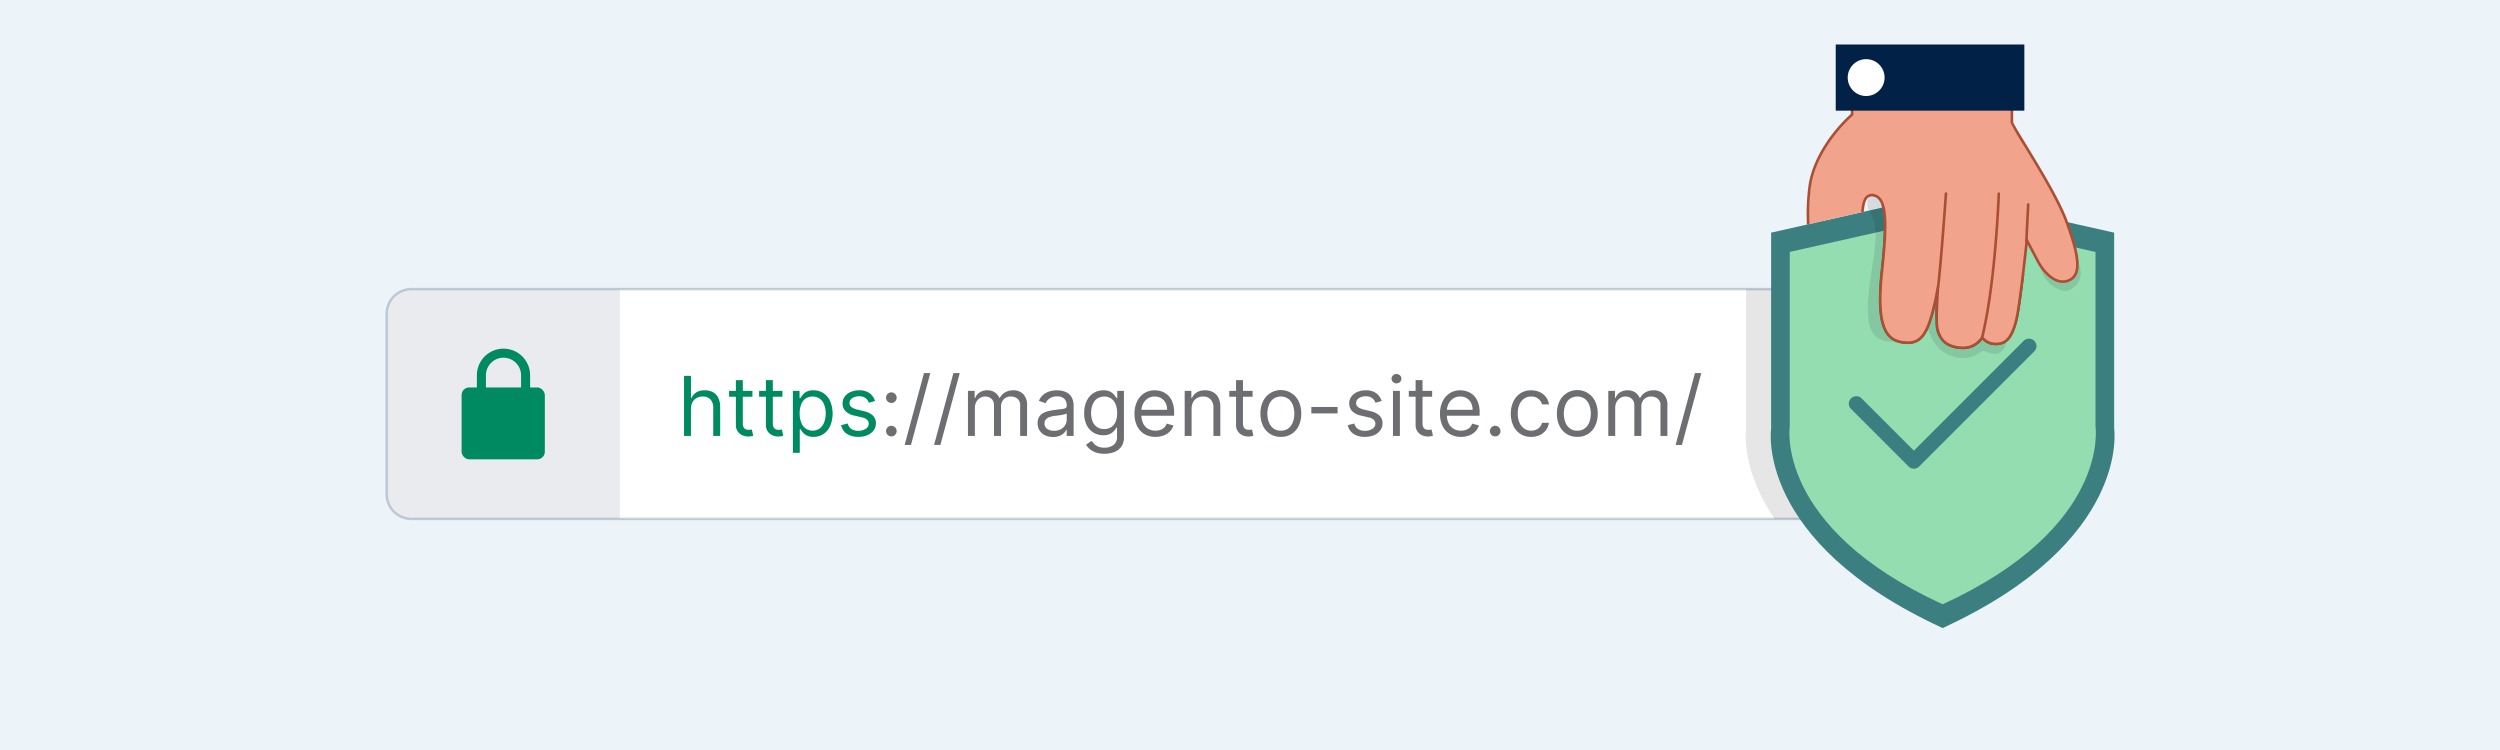 <svg id="f33a3465-f443-43fb-a9bc-17f3da9906ab" data-name="Layer 1" xmlns="http://www.w3.org/2000/svg" width="1000" height="300" viewBox="0 0 1000 300"><defs><style>.ac8e1d2c-6a9d-40c9-82fa-972131f8232f{fill:#ecf4fa;}.a4376b34-979a-492e-9756-0026f8805508,.b44d60ad-9997-4396-8da6-ec5ab8f21096{fill:#fff;}.a4376b34-979a-492e-9756-0026f8805508{stroke:#012246;stroke-miterlimit:10;stroke-opacity:0.2;stroke-width:0.987px;}.ab514150-980a-44a2-97cf-41baf85497a4{fill:#008a61;}.bba56809-5f34-467e-8832-74402813acba{fill:#6d6e71;}.b0cd0e98-07aa-4dd3-b211-c22a459fbe38{fill:#6e7e96;opacity:0.15;}.b185c357-898a-4676-8960-4ae5824ab256{opacity:0.1;}.bc2be3e0-9a20-41de-b94b-0292085927ee{fill:#3c7f80;}.b8987700-0c71-4e4f-a917-5b65db4530b3{fill:#94ddb1;}.e3a067a3-bd1a-40c7-bc55-a1061b94005d{fill:#f2a38c;}.a3d5cec2-1c9b-4953-93d8-78c8a8ab92f4{fill:#ab4f34;}.bd0c3644-dc23-4100-b929-25ef59b39151{fill:#012246;}</style></defs><rect class="ac8e1d2c-6a9d-40c9-82fa-972131f8232f" width="1000" height="300"/><path class="a4376b34-979a-492e-9756-0026f8805508" d="M799.19,125.5v72.19a9.871,9.871,0,0,1-9.87,9.87h-624.78a9.878,9.878,0,0,1-9.87-9.87v-72.19a9.878,9.878,0,0,1,9.87-9.87h624.78A9.871,9.871,0,0,1,799.19,125.5Z" transform="translate(0 0.005)"/><path class="ab514150-980a-44a2-97cf-41baf85497a4" d="M276.385,163.53v10.836h-2.768V150.349h2.768v8.818h.234a5.118,5.118,0,0,1,1.906-2.222,6.152,6.152,0,0,1,3.396-.827,6.787,6.787,0,0,1,3.225.733,5.044,5.044,0,0,1,2.152,2.239,8.413,8.413,0,0,1,.768,3.829v11.446h-2.768V163.107a4.665,4.665,0,0,0-1.108-3.324,4.004,4.004,0,0,0-3.067-1.179,5.075,5.075,0,0,0-2.433.574,4.157,4.157,0,0,0-1.689,1.678A5.404,5.404,0,0,0,276.385,163.53Z" transform="translate(0 0.005)"/><path class="ab514150-980a-44a2-97cf-41baf85497a4" d="M300.966,156.352v2.346h-9.335v-2.346Zm-6.614-4.315h2.768V169.206a3.496,3.496,0,0,0,.346,1.753,1.693,1.693,0,0,0,.891.774,3.43,3.43,0,0,0,1.155.193,4.377,4.377,0,0,0,.75-.053q.293-.053.469-.088l.562,2.486a5.761,5.761,0,0,1-2.064.328,5.533,5.533,0,0,1-2.292-.504,4.513,4.513,0,0,1-1.853-1.536,4.386,4.386,0,0,1-.733-2.604Z" transform="translate(0 0.005)"/><path class="ab514150-980a-44a2-97cf-41baf85497a4" d="M312.975,156.352v2.346h-9.335v-2.346Zm-6.614-4.315h2.768V169.206a3.496,3.496,0,0,0,.346,1.753,1.693,1.693,0,0,0,.891.774,3.43,3.43,0,0,0,1.155.193,4.377,4.377,0,0,0,.75-.053q.293-.053.469-.088l.562,2.486a5.761,5.761,0,0,1-2.064.328,5.533,5.533,0,0,1-2.292-.504,4.513,4.513,0,0,1-1.853-1.536,4.386,4.386,0,0,1-.733-2.604Z" transform="translate(0 0.005)"/><path class="ab514150-980a-44a2-97cf-41baf85497a4" d="M317.149,181.121V156.352h2.674v2.861h.328q.305-.469.851-1.202a4.973,4.973,0,0,1,1.571-1.313,5.671,5.671,0,0,1,2.785-.58,7.148,7.148,0,0,1,4.011,1.138,7.572,7.572,0,0,1,2.709,3.225,13.027,13.027,0,0,1,0,9.881,7.632,7.632,0,0,1-2.697,3.236,7.024,7.024,0,0,1-3.976,1.144,5.72,5.72,0,0,1-2.78-.58,5.045,5.045,0,0,1-1.606-1.325q-.563-.744-.868-1.237H319.917V181.121Zm2.721-15.762a9.966,9.966,0,0,0,.598,3.595,5.395,5.395,0,0,0,1.748,2.428,5.006,5.006,0,0,0,5.717-.047,5.615,5.615,0,0,0,1.759-2.486,9.804,9.804,0,0,0,.592-3.489,9.609,9.609,0,0,0-.581-3.431,5.384,5.384,0,0,0-1.748-2.427,5.189,5.189,0,0,0-5.764-.047,5.173,5.173,0,0,0-1.736,2.368A9.783,9.783,0,0,0,319.87,165.359Z" transform="translate(0 0.005)"/><path class="ab514150-980a-44a2-97cf-41baf85497a4" d="M350.033,160.387l-2.486.704a4.821,4.821,0,0,0-.686-1.214,3.45,3.45,0,0,0-1.226-.979,4.433,4.433,0,0,0-1.982-.387,4.735,4.735,0,0,0-2.75.756,2.258,2.258,0,0,0-1.096,1.918,1.972,1.972,0,0,0,.75,1.63,6.267,6.267,0,0,0,2.346.997l2.674.656a7.416,7.416,0,0,1,3.6,1.789,4.217,4.217,0,0,1,1.185,3.09,4.594,4.594,0,0,1-.885,2.768,5.963,5.963,0,0,1-2.469,1.924,9.003,9.003,0,0,1-3.683.703,8.094,8.094,0,0,1-4.562-1.196,5.301,5.301,0,0,1-2.287-3.494l2.627-.657a3.639,3.639,0,0,0,1.425,2.182,4.738,4.738,0,0,0,2.75.727,5.154,5.154,0,0,0,3.079-.826,2.41,2.41,0,0,0,1.144-1.988,2.116,2.116,0,0,0-.657-1.577,4.229,4.229,0,0,0-2.018-.956l-3.002-.703a7.089,7.089,0,0,1-3.63-1.824,4.367,4.367,0,0,1-1.155-3.102,4.435,4.435,0,0,1,.862-2.697,5.769,5.769,0,0,1,2.357-1.841,8.228,8.228,0,0,1,3.396-.669,6.755,6.755,0,0,1,4.204,1.173A6.333,6.333,0,0,1,350.033,160.387Z" transform="translate(0 0.005)"/><path class="bba56809-5f34-467e-8832-74402813acba" d="M356.554,161.184a2.121,2.121,0,1,1,1.824-1.056,2.213,2.213,0,0,1-.762.769A2.014,2.014,0,0,1,356.554,161.184Zm0,13.369a2.121,2.121,0,1,1,1.824-1.056,2.205,2.205,0,0,1-.762.769A2.014,2.014,0,0,1,356.554,174.554Z" transform="translate(0 0.005)"/><path class="bba56809-5f34-467e-8832-74402813acba" d="M372.127,149.223l-7.74,28.756H361.854l7.74-28.756Z" transform="translate(0 0.005)"/><path class="bba56809-5f34-467e-8832-74402813acba" d="M383.901,149.223l-7.74,28.756h-2.533l7.74-28.756Z" transform="translate(0 0.005)"/><path class="bba56809-5f34-467e-8832-74402813acba" d="M387.185,174.366V156.352h2.674v2.814h.234a4.559,4.559,0,0,1,1.818-2.245,5.467,5.467,0,0,1,3.014-.804,5.194,5.194,0,0,1,2.973.804,5.348,5.348,0,0,1,1.859,2.245h.188a5.284,5.284,0,0,1,2.076-2.222,6.349,6.349,0,0,1,3.319-.827,5.41,5.41,0,0,1,3.952,1.507,6.315,6.315,0,0,1,1.536,4.686v12.056h-2.768V162.31a3.408,3.408,0,0,0-1.091-2.85,4.033,4.033,0,0,0-2.568-.856,3.782,3.782,0,0,0-2.943,1.144,4.12,4.12,0,0,0-1.044,2.891v11.728h-2.814V162.029a3.258,3.258,0,0,0-.997-2.48,3.581,3.581,0,0,0-2.568-.944,3.767,3.767,0,0,0-2.011.574,4.29,4.29,0,0,0-1.501,1.59,4.698,4.698,0,0,0-.569,2.339v11.259Z" transform="translate(0 0.005)"/><path class="bba56809-5f34-467e-8832-74402813acba" d="M421.194,174.788a7.269,7.269,0,0,1-3.108-.65,5.111,5.111,0,0,1-3.037-4.885,4.654,4.654,0,0,1,.61-2.516,4.318,4.318,0,0,1,1.63-1.519,8.747,8.747,0,0,1,2.257-.827q1.238-.275,2.492-.439,1.642-.211,2.668-.322a4.064,4.064,0,0,0,1.501-.382.987.987,0,0,0,.475-.938v-.094a3.685,3.685,0,0,0-.944-2.697,3.836,3.836,0,0,0-2.855-.962,4.973,4.973,0,0,0-3.108.868,5.126,5.126,0,0,0-1.583,1.853l-2.627-.938a6.335,6.335,0,0,1,1.882-2.562,7.099,7.099,0,0,1,2.58-1.29,10.811,10.811,0,0,1,2.762-.369,11.381,11.381,0,0,1,2,.205,6.521,6.521,0,0,1,2.193.839,4.914,4.914,0,0,1,1.765,1.911,7.118,7.118,0,0,1,.704,3.425v11.868h-2.768v-2.439H426.542a4.858,4.858,0,0,1-.938,1.255,5.419,5.419,0,0,1-1.748,1.138A6.737,6.737,0,0,1,421.194,174.788Zm.422-2.486a5.529,5.529,0,0,0,2.773-.645,4.448,4.448,0,0,0,1.712-1.665,4.28,4.28,0,0,0,.58-2.146v-2.533a1.615,1.615,0,0,1-.768.381,11.428,11.428,0,0,1-1.36.294q-.768.123-1.489.211-.721.088-1.167.146a10.754,10.754,0,0,0-2.011.451,3.504,3.504,0,0,0-1.501.927,2.365,2.365,0,0,0-.569,1.671,2.462,2.462,0,0,0,1.073,2.176A4.735,4.735,0,0,0,421.617,172.302Z" transform="translate(0 0.005)"/><path class="bba56809-5f34-467e-8832-74402813acba" d="M441.788,181.496a10.377,10.377,0,0,1-3.448-.51,7.252,7.252,0,0,1-3.917-3.102l2.205-1.548q.375.492.95,1.131a4.902,4.902,0,0,0,1.577,1.114,6.197,6.197,0,0,0,2.633.476,5.875,5.875,0,0,0,3.601-1.056,3.853,3.853,0,0,0,1.419-3.308v-3.659h-.235a14.8,14.8,0,0,1-.862,1.214,4.894,4.894,0,0,1-1.595,1.278,5.933,5.933,0,0,1-2.797.558,7.482,7.482,0,0,1-3.911-1.032,7.184,7.184,0,0,1-2.732-3.002,10.457,10.457,0,0,1-1.002-4.785,11.183,11.183,0,0,1,.973-4.826,7.56,7.56,0,0,1,2.709-3.189,7.175,7.175,0,0,1,4.011-1.132,5.742,5.742,0,0,1,2.797.58,5.089,5.089,0,0,1,1.595,1.313q.557.734.862,1.202h.282v-2.861h2.674v18.529a6.326,6.326,0,0,1-1.05,3.782,6.096,6.096,0,0,1-2.814,2.146A10.755,10.755,0,0,1,441.788,181.496Zm-.094-9.897a4.975,4.975,0,0,0,2.814-.763,4.741,4.741,0,0,0,1.748-2.192,8.865,8.865,0,0,0,.598-3.425,9.344,9.344,0,0,0-.586-3.437,5.157,5.157,0,0,0-1.736-2.333,5.219,5.219,0,0,0-5.764.047,5.365,5.365,0,0,0-1.747,2.392,9.164,9.164,0,0,0-.581,3.331,8.638,8.638,0,0,0,.592,3.313,4.712,4.712,0,0,0,4.662,3.066Z" transform="translate(0 0.005)"/><path class="bba56809-5f34-467e-8832-74402813acba" d="M462.193,174.741a8.404,8.404,0,0,1-4.485-1.155,7.613,7.613,0,0,1-2.897-3.236,10.946,10.946,0,0,1-1.014-4.85,11.181,11.181,0,0,1,1.014-4.885,7.953,7.953,0,0,1,2.838-3.307,7.62,7.62,0,0,1,4.263-1.19,8.544,8.544,0,0,1,2.779.469,6.928,6.928,0,0,1,2.498,1.52,7.347,7.347,0,0,1,1.794,2.773,11.795,11.795,0,0,1,.668,4.245v1.173H455.767v-2.393h11.071a5.958,5.958,0,0,0-.604-2.721,4.654,4.654,0,0,0-1.712-1.889,4.828,4.828,0,0,0-2.609-.691,4.96,4.96,0,0,0-2.855.815,5.422,5.422,0,0,0-1.847,2.116,6.202,6.202,0,0,0-.645,2.791v1.596a7.632,7.632,0,0,0,.709,3.453,4.994,4.994,0,0,0,1.976,2.146,5.773,5.773,0,0,0,2.943.732,5.94,5.94,0,0,0,1.976-.311,4.114,4.114,0,0,0,1.531-.938,4.201,4.201,0,0,0,.997-1.565l2.674.751a5.881,5.881,0,0,1-1.419,2.387,6.814,6.814,0,0,1-2.463,1.595A9.054,9.054,0,0,1,462.193,174.741Z" transform="translate(0 0.005)"/><path class="bba56809-5f34-467e-8832-74402813acba" d="M476.642,163.53v10.836H473.874V156.352h2.674v2.814h.234a5.184,5.184,0,0,1,1.923-2.21,6.006,6.006,0,0,1,3.331-.839,6.602,6.602,0,0,1,3.202.745,5.096,5.096,0,0,1,2.135,2.251,8.408,8.408,0,0,1,.762,3.806v11.446H485.367V163.107a4.69,4.69,0,0,0-1.102-3.312,3.92,3.92,0,0,0-3.026-1.19,4.798,4.798,0,0,0-2.363.574,4.103,4.103,0,0,0-1.636,1.678A5.534,5.534,0,0,0,476.642,163.53Z" transform="translate(0 0.005)"/><path class="bba56809-5f34-467e-8832-74402813acba" d="M501.035,156.352v2.346h-9.335v-2.346ZM494.421,152.037h2.768V169.206a3.496,3.496,0,0,0,.346,1.753,1.693,1.693,0,0,0,.891.774,3.43,3.43,0,0,0,1.155.193,4.377,4.377,0,0,0,.75-.053q.293-.053.469-.088l.562,2.486a5.761,5.761,0,0,1-2.064.328,5.533,5.533,0,0,1-2.292-.504,4.513,4.513,0,0,1-1.853-1.536,4.386,4.386,0,0,1-.733-2.604Z" transform="translate(0 0.005)"/><path class="bba56809-5f34-467e-8832-74402813acba" d="M512.34,174.741a7.614,7.614,0,0,1-7.136-4.409,10.928,10.928,0,0,1-1.026-4.879,11.066,11.066,0,0,1,1.026-4.914,7.895,7.895,0,0,1,14.272,0,11.079,11.079,0,0,1,1.026,4.914,10.941,10.941,0,0,1-1.026,4.879,7.614,7.614,0,0,1-7.137,4.409Zm0-2.486a4.757,4.757,0,0,0,3.05-.949,5.604,5.604,0,0,0,1.771-2.498,10.117,10.117,0,0,0,0-6.72,5.671,5.671,0,0,0-1.771-2.521,5.314,5.314,0,0,0-6.099,0,5.663,5.663,0,0,0-1.771,2.521,10.1,10.1,0,0,0,0,6.72,5.596,5.596,0,0,0,1.771,2.498A4.754,4.754,0,0,0,512.34,172.255Z" transform="translate(0 0.005)"/><path class="bba56809-5f34-467e-8832-74402813acba" d="M535.045,162.779v2.58H524.537V162.779Z" transform="translate(0 0.005)"/><path class="bba56809-5f34-467e-8832-74402813acba" d="M552.682,160.387l-2.485.704a4.839,4.839,0,0,0-.687-1.214,3.446,3.446,0,0,0-1.226-.979,4.43,4.43,0,0,0-1.981-.387,4.738,4.738,0,0,0-2.751.756,2.258,2.258,0,0,0-1.096,1.918,1.973,1.973,0,0,0,.75,1.63,6.267,6.267,0,0,0,2.346.997l2.674.656a7.42,7.42,0,0,1,3.601,1.789,4.219,4.219,0,0,1,1.185,3.09,4.594,4.594,0,0,1-.886,2.768,5.96,5.96,0,0,1-2.469,1.924,9.003,9.003,0,0,1-3.683.703,8.094,8.094,0,0,1-4.562-1.196,5.301,5.301,0,0,1-2.287-3.494l2.627-.657a3.641,3.641,0,0,0,1.425,2.182,4.739,4.739,0,0,0,2.75.727,5.156,5.156,0,0,0,3.079-.826,2.411,2.411,0,0,0,1.144-1.988,2.117,2.117,0,0,0-.657-1.577,4.227,4.227,0,0,0-2.018-.956l-3.002-.703a7.093,7.093,0,0,1-3.63-1.824,4.369,4.369,0,0,1-1.154-3.102,4.437,4.437,0,0,1,.861-2.697,5.771,5.771,0,0,1,2.357-1.841,8.228,8.228,0,0,1,3.396-.669,6.756,6.756,0,0,1,4.204,1.173A6.333,6.333,0,0,1,552.682,160.387Z" transform="translate(0 0.005)"/><path class="bba56809-5f34-467e-8832-74402813acba" d="M558.593,153.35a1.944,1.944,0,0,1-1.39-.552,1.802,1.802,0,0,1,0-2.65,2.028,2.028,0,0,1,2.779,0,1.802,1.802,0,0,1,0,2.65A1.945,1.945,0,0,1,558.593,153.35Zm-1.407,21.016V156.352h2.768v18.014Z" transform="translate(0 0.005)"/><path class="bba56809-5f34-467e-8832-74402813acba" d="M572.854,156.352v2.346h-9.335v-2.346Zm-6.614-4.315h2.768V169.206a3.502,3.502,0,0,0,.346,1.753,1.696,1.696,0,0,0,.892.774,3.428,3.428,0,0,0,1.155.193,4.366,4.366,0,0,0,.75-.053c.195-.035.353-.064.47-.088l.562,2.486a5.755,5.755,0,0,1-2.063.328,5.532,5.532,0,0,1-2.293-.504,4.52,4.52,0,0,1-1.854-1.536,4.39,4.39,0,0,1-.732-2.604Z" transform="translate(0 0.005)"/><path class="bba56809-5f34-467e-8832-74402813acba" d="M584.394,174.741a8.406,8.406,0,0,1-4.486-1.155,7.609,7.609,0,0,1-2.896-3.236,10.939,10.939,0,0,1-1.015-4.85,11.174,11.174,0,0,1,1.015-4.885,7.946,7.946,0,0,1,2.838-3.307,7.62,7.62,0,0,1,4.264-1.19,8.549,8.549,0,0,1,2.779.469,6.941,6.941,0,0,1,2.498,1.52,7.346,7.346,0,0,1,1.794,2.773,11.806,11.806,0,0,1,.668,4.245v1.173H577.967v-2.393h11.07a5.957,5.957,0,0,0-.604-2.721,4.66,4.66,0,0,0-1.712-1.889,4.831,4.831,0,0,0-2.609-.691,4.965,4.965,0,0,0-2.856.815,5.429,5.429,0,0,0-1.847,2.116,6.209,6.209,0,0,0-.646,2.791v1.596a7.625,7.625,0,0,0,.71,3.453,4.993,4.993,0,0,0,1.976,2.146,5.778,5.778,0,0,0,2.944.732,5.939,5.939,0,0,0,1.976-.311,4.104,4.104,0,0,0,1.53-.938,4.189,4.189,0,0,0,.997-1.565l2.674.751a5.876,5.876,0,0,1-1.419,2.387,6.81,6.81,0,0,1-2.463,1.595A9.053,9.053,0,0,1,584.394,174.741Z" transform="translate(0 0.005)"/><path class="bba56809-5f34-467e-8832-74402813acba" d="M598.091,174.554A2.121,2.121,0,1,1,599.915,173.498a2.194,2.194,0,0,1-.763.769A2.01,2.01,0,0,1,598.091,174.554Z" transform="translate(0 0.005)"/><path class="bba56809-5f34-467e-8832-74402813acba" d="M612.492,174.741a7.539,7.539,0,0,1-7.178-4.491,11.172,11.172,0,0,1-.985-4.797,11.041,11.041,0,0,1,1.015-4.85,7.967,7.967,0,0,1,2.838-3.295,7.62,7.62,0,0,1,4.264-1.19,8.07,8.07,0,0,1,3.424.704,6.552,6.552,0,0,1,2.498,1.97,6.148,6.148,0,0,1,1.208,2.955h-2.768a4.337,4.337,0,0,0-1.401-2.187,4.249,4.249,0,0,0-2.914-.956,4.858,4.858,0,0,0-2.833.839,5.49,5.49,0,0,0-1.888,2.356,8.7,8.7,0,0,0-.675,3.56,9.195,9.195,0,0,0,.663,3.636,5.511,5.511,0,0,0,1.876,2.404,4.832,4.832,0,0,0,2.856.855,4.943,4.943,0,0,0,1.958-.375,4.032,4.032,0,0,0,1.489-1.079,4.138,4.138,0,0,0,.868-1.688h2.768a6.407,6.407,0,0,1-1.155,2.867,6.482,6.482,0,0,1-2.428,2.018A7.811,7.811,0,0,1,612.492,174.741Z" transform="translate(0 0.005)"/><path class="bba56809-5f34-467e-8832-74402813acba" d="M630.928,174.741a7.614,7.614,0,0,1-7.137-4.409,10.928,10.928,0,0,1-1.026-4.879A11.066,11.066,0,0,1,623.791,160.539a7.895,7.895,0,0,1,14.272,0,11.08,11.08,0,0,1,1.026,4.914,10.941,10.941,0,0,1-1.026,4.879,7.614,7.614,0,0,1-7.136,4.409Zm0-2.486a4.756,4.756,0,0,0,3.049-.949,5.604,5.604,0,0,0,1.771-2.498,10.1,10.1,0,0,0,0-6.72,5.671,5.671,0,0,0-1.771-2.521,5.314,5.314,0,0,0-6.099,0,5.671,5.671,0,0,0-1.771,2.521,10.101,10.101,0,0,0,0,6.72,5.604,5.604,0,0,0,1.771,2.498A4.755,4.755,0,0,0,630.928,172.255Z" transform="translate(0 0.005)"/><path class="bba56809-5f34-467e-8832-74402813acba" d="M643.312,174.366V156.352h2.674v2.814h.234a4.555,4.555,0,0,1,1.818-2.245,5.464,5.464,0,0,1,3.014-.804,5.194,5.194,0,0,1,2.973.804,5.349,5.349,0,0,1,1.859,2.245h.188a5.285,5.285,0,0,1,2.075-2.222,6.352,6.352,0,0,1,3.319-.827,5.41,5.41,0,0,1,3.952,1.507,6.313,6.313,0,0,1,1.536,4.686v12.056h-2.768V162.31a3.407,3.407,0,0,0-1.091-2.85,4.032,4.032,0,0,0-2.568-.856A3.781,3.781,0,0,0,657.584,159.748a4.12,4.12,0,0,0-1.044,2.891v11.728h-2.814V162.029a3.256,3.256,0,0,0-.997-2.48,3.58,3.58,0,0,0-2.568-.944,3.765,3.765,0,0,0-2.011.574,4.296,4.296,0,0,0-1.502,1.59,4.703,4.703,0,0,0-.568,2.339v11.259Z" transform="translate(0 0.005)"/><path class="bba56809-5f34-467e-8832-74402813acba" d="M680.511,149.223l-7.739,28.756h-2.533l7.74-28.756Z" transform="translate(0 0.005)"/><path class="b0cd0e98-07aa-4dd3-b211-c22a459fbe38" d="M247.895,115.623V207.561H164.548a9.878,9.878,0,0,1-9.874-9.874V125.497a9.878,9.878,0,0,1,9.874-9.874Z" transform="translate(0 0.005)"/><rect class="ab514150-980a-44a2-97cf-41baf85497a4" x="184.638" y="154.976" width="33.294" height="28.754" rx="3.034"/><path class="ab514150-980a-44a2-97cf-41baf85497a4" d="M201.397,171.157a10.658,10.658,0,0,1-10.646-10.646v-10.407a10.646,10.646,0,1,1,21.292,0v10.407A10.658,10.658,0,0,1,201.397,171.157Zm0-28.081a7.036,7.036,0,0,0-7.028,7.028v10.407a7.028,7.028,0,0,0,14.057,0v-10.407A7.036,7.036,0,0,0,201.397,143.076Z" transform="translate(0 0.005)"/><path class="b185c357-898a-4676-8960-4ae5824ab256" d="M799.19,125.5v72.19a9.871,9.871,0,0,1-9.87,9.87h-79.43c-13.87-20.21-11.44-36.15-11.44-36.15V115.63h90.87A9.871,9.871,0,0,1,799.19,125.5Z" transform="translate(0 0.005)"/><path class="bc2be3e0-9a20-41de-b94b-0292085927ee" d="M777.06,251.215c-75.49-34.67-68.61-79.8-68.61-79.8v-78.36l14.3-3.23.91-.21.13-.02,20.67-4.67.79-.18.28-.06,7.34-1.66.7-.16.32-.07,3.12-.7h.01l20.04-4.53.77.17,1.05.24,19.87,4.49,1.05.23,10.79,2.44,1.04.24,14.4,3.25.36.08.87.2,18.4,4.15v78.32S852.55,216.505,777.06,251.215Z" transform="translate(0 0.005)"/><path class="b8987700-0c71-4e4f-a917-5b65db4530b3" d="M838.203,170.611V100.787L777.056,87l-61.156,13.76V170.583s-6.126,40.237,61.156,71.136C844.329,210.848,838.203,170.611,838.203,170.611Z" transform="translate(0 0.005)"/><path class="bc2be3e0-9a20-41de-b94b-0292085927ee" d="M765.549,187.474a2.989,2.989,0,0,1-2.113-.875l-23.014-23.014a2.989,2.989,0,1,1,4.227-4.227l20.9,20.901,43.915-43.915a2.989,2.989,0,1,1,4.227,4.227l-46.028,46.028A2.989,2.989,0,0,1,765.549,187.474Z" transform="translate(0 0.005)"/><path class="b185c357-898a-4676-8960-4ae5824ab256" d="M750.129,96.351c-.631,10.471-3.826,20.847-2.715,31.278a12.36,12.36,0,0,0,1.6,5.441c2.45,3.808,8.062,4.498,12.174,2.602s6.987-5.708,9.368-9.561c-.055,5.383,2.042,10.944,6.273,14.273s10.682,3.927,15.01.727a2.983,2.983,0,0,1,1.409-.734,2.877,2.877,0,0,1,1.424.404c1.602.743,3.518,1.177,5.104.402,2.236-1.092,2.804-3.962,3.102-6.433,1.576-13.076,3.154-26.178,3.414-39.346.024-1.231.221-2.743,1.369-3.187a2.724,2.724,0,0,1,2.376.535c2.769,1.814,4.432,4.955,5.235,8.167a16.44,16.44,0,0,1,.789,5.276,17.296,17.296,0,0,0,1.876,5.021,15.124,15.124,0,0,0,3.824,3.709c2.769,1.202,3.872,2.138,6.568.78a7.24,7.24,0,0,0,3.79-8.109c-.626-3.386-2.525-6.372-4.024-9.472-3.279-6.781-4.978-14.737-10.644-19.7a37.209,37.209,0,0,0-8.333-4.955c-8.928-4.394-17.673-9.519-27.395-11.64s-20.94-.643-27.764,6.598c-2.796,2.967-7.395,9.425-6.946,13.742.224,2.156,1.944,4.128,2.526,6.226A24.368,24.368,0,0,1,750.129,96.351Z" transform="translate(0 0.005)"/><path class="ab514150-980a-44a2-97cf-41baf85497a4" d="M809.747,109.52c-.89,7.44-2,15.79-2.77,18.76-1.04,4.03-2.2,6.5-3.75,8-1.53,1.49-3.5,2.03-6.21,1.71a6.758,6.758,0,0,1-4.06-2.16,9.597,9.597,0,0,1-7.79,3.82,14.846,14.846,0,0,1-2.46-.22,10.632,10.632,0,0,1-4.97-2.05,10.29,10.29,0,0,1-3.38-6.2,58.301,58.301,0,0,1-.08-9.21c-1.32,5.59-2.68,9.86-4.68,12.46a7.62,7.62,0,0,1-6.5,3.18,15.118,15.118,0,0,1-3.06-.35c-3.88-.79-6.35-3.52-7.56-8.33-1.16-4.65-1.22-11.32-.18-20.98.57-5.27.91-9.32,1.09-12.74.33-6.17.09-10.43-.78-13.09.23-.06.47-.12.7-.16a1.974,1.974,0,0,1,.34-.04,8.644,8.644,0,0,1,5.33.92l17.78,9.34,1.01.54,19.47,10.23,1.01.53,10.49,5.51.36.19Z" transform="translate(0 0.005)"/><path class="e3a067a3-bd1a-40c7-bc55-a1061b94005d" d="M827.32,111.984c-4.99,2.15-9.9-3.09-12.14-7.27-1.66-3.1-3.37-6.38-4.15-7.88v-.01c-.27-.51-.43-.82-.43-.82s-.05.43-.12,1.18v.01c-.24,2.12-.75,6.83-1.38,11.99-.88,7.43-1.98,15.78-2.74,18.71-1.98,7.62-4.48,9.84-9.33,9.26a6.244,6.244,0,0,1-3.77-2.04v-.01a4.123,4.123,0,0,1-.33-.4c-.11.13-.22.27-.33.4v.01c-1.99,2.35-4.59,4.36-9.77,3.47-3.2-.54-6.68-1.99-7.87-7.79-.52-2.54.14-13.4.3-15.88.01-.22.02-.38.02-.46-.01.07-.04.23-.08.45-.2,1.12-.68,3.78-.91,4.8-3.05,13.62-5.61,18.45-13.97,16.74-7.27-1.49-9.26-10.06-7.28-28.56.52-4.83.9-9.05,1.09-12.7.28-5.38.15-9.48-.56-12.32-.08-.32-.17-.62-.26-.9-.69-2.07-1.76-3.31-3.32-3.72-3.13-.84-4.43,1.79-4.74,6.5l-.79.18-20.67,4.67-.13.02a86.831,86.831,0,0,1,.54-14.45c2.05-16.45,16.93-29.11,16.93-29.11v-23.18h63.53v26.37c1.2,3.25,17.12,26.72,21.73,39.46a.076.076,0,0,1,.02.04C831.02,101.474,832.75,109.634,827.32,111.984Z" transform="translate(0 0.005)"/><path class="a3d5cec2-1c9b-4953-93d8-78c8a8ab92f4" d="M775.288,114.925a.54.54,0,0,1-.525-.59c1.176-9.944,3.08-36.647,3.098-36.916a.528.528,0,1,1,1.052.075c-.019.269-1.924,26.996-3.103,36.965A.528.528,0,0,1,775.288,114.925Z" transform="translate(0 0.005)"/><path class="a3d5cec2-1c9b-4953-93d8-78c8a8ab92f4" d="M792.924,135.229a.528.528,0,0,1-.513-.652c5.339-22.04,6.563-56.79,6.574-57.139a.528.528,0,0,1,1.054.036c-.012.349-1.239,35.206-6.604,57.352A.528.528,0,0,1,792.924,135.229Z" transform="translate(0 0.005)"/><path class="a3d5cec2-1c9b-4953-93d8-78c8a8ab92f4" d="M810.528,97.193a.533.533,0,0,1-.527-.554l.756-14.88a.527.527,0,1,1,1.054.054l-.756,14.88A.527.527,0,0,1,810.528,97.193Z" transform="translate(0 0.005)"/><path class="a3d5cec2-1c9b-4953-93d8-78c8a8ab92f4" d="M827.77,112.624c-2.42,1.05-5.07.59-7.67-1.32a19.115,19.115,0,0,1-5.22-6.23c-1.43-2.67-2.92-5.5-3.8-7.2-.26,2.37-.75,6.82-1.33,11.65-.89,7.44-2,15.79-2.77,18.76-1.04,4.03-2.2,6.5-3.75,8-1.53,1.49-3.5,2.03-6.21,1.71a6.758,6.758,0,0,1-4.06-2.16,9.597,9.597,0,0,1-7.79,3.82,14.848,14.848,0,0,1-2.46-.22,10.632,10.632,0,0,1-4.97-2.05,10.29,10.29,0,0,1-3.38-6.2,58.295,58.295,0,0,1-.08-9.21c-1.32,5.59-2.68,9.86-4.68,12.46a7.62,7.62,0,0,1-6.5,3.18,15.118,15.118,0,0,1-3.06-.35c-3.88-.79-6.35-3.52-7.56-8.33-1.16-4.65-1.22-11.32-.18-20.98.57-5.27.91-9.32,1.09-12.74.02-.44.05-.87.06-1.29.04-.84.06-1.64.07-2.4.02-.79.02-1.54,0-2.26-.01-.28-.01-.56-.02-.83-.01-.2-.01-.4-.03-.6-.01-.4-.03-.79-.07-1.16-.02-.37-.05-.73-.1-1.07a4.412,4.412,0,0,0-.06-.51c-.03-.26-.07-.5-.11-.74-.03-.21-.07-.42-.11-.62q-.045-.24-.09-.45c-.02-.09-.04-.18-.06-.26-.08-.32-.17-.62-.26-.9-.64-1.96-1.63-3.05-2.99-3.42a2.423,2.423,0,0,0-2.33.35c-1.07.89-1.58,2.99-1.76,5.63l-.28.06-.79.18c.19-3.56.9-5.65,2.15-6.69a3.439,3.439,0,0,1,3.28-.55c1.77.47,3.01,1.86,3.76,4.24.08.28.17.57.24.87a2.858,2.858,0,0,1,.07.28c.63,2.77.79,6.65.49,12.2-.18,3.43-.52,7.5-1.09,12.8-1.03,9.53-.98,16.07.15,20.6,1.11,4.44,3.25,6.84,6.74,7.55,4.03.83,6.57.1,8.51-2.43,2.1-2.74,3.49-7.58,4.93-13.99.29-1.3.99-5.28,1-5.32a.485.485,0,0,1,.07-.18v-.01a.01.01,0,0,1,.01-.01.554.554,0,0,1,.51-.24.537.537,0,0,1,.46.57v.05c-.07.95-.9,13.6-.34,16.3,1.15,5.61,4.43,6.9,7.48,7.42,5.29.9,7.72-1.33,9.53-3.56a1.748,1.748,0,0,0,.13-.15.528.528,0,0,1,.85.03s.02.03.06.08a5.898,5.898,0,0,0,3.7,2.16c4.09.48,6.7-.79,8.81-8.93.76-2.94,1.88-11.5,2.78-19.02.63-5.3,1.15-10.08,1.36-12.04.07-.58.11-.92.11-.95a.531.531,0,0,1,.43-.46.491.491,0,0,1,.46.14.403.403,0,0,1,.11.14c.02.04,2.38,4.59,4.61,8.75,1.81,3.39,6.55,9.22,11.52,7.08,2.39-1.03,3.35-3.33,3.02-7.24-.29-3.49-1.55-8.12-4.21-15.47-.04-.1-.08-.21-.12-.32-3.15-8.51-11.21-21.69-16.56-30.45a99.961,99.961,0,0,1-5.2-8.97.405.405,0,0,1-.04-.19v-25.99h-62.85v22.79a.512.512,0,0,1-.19.4,59.979,59.979,0,0,0-7.68,8.38c-3.61,4.73-8.13,12.14-9.18,20.57a85.801,85.801,0,0,0-.54,14.43l-.13.02-.91.21a85.872,85.872,0,0,1,.53-14.79c1.08-8.67,5.71-16.26,9.4-21.11a60.905,60.905,0,0,1,7.64-8.35v-23.08a.527.527,0,0,1,.53-.53h63.91a.527.527,0,0,1,.53.53v26.42c.46,1.14,2.51,4.49,5.09,8.71,5.44,8.9,13.66,22.36,16.77,30.96.04.11.08.21.11.32,2.62,7.26,3.86,11.88,4.16,15.42C831.78,108.694,830.59,111.414,827.77,112.624Z" transform="translate(0 0.005)"/><rect class="bd0c3644-dc23-4100-b929-25ef59b39151" x="734.292" y="17.8" width="75.452" height="26.464"/><circle class="b44d60ad-9997-4396-8da6-ec5ab8f21096" cx="746.458" cy="31.032" r="7.374"/></svg>